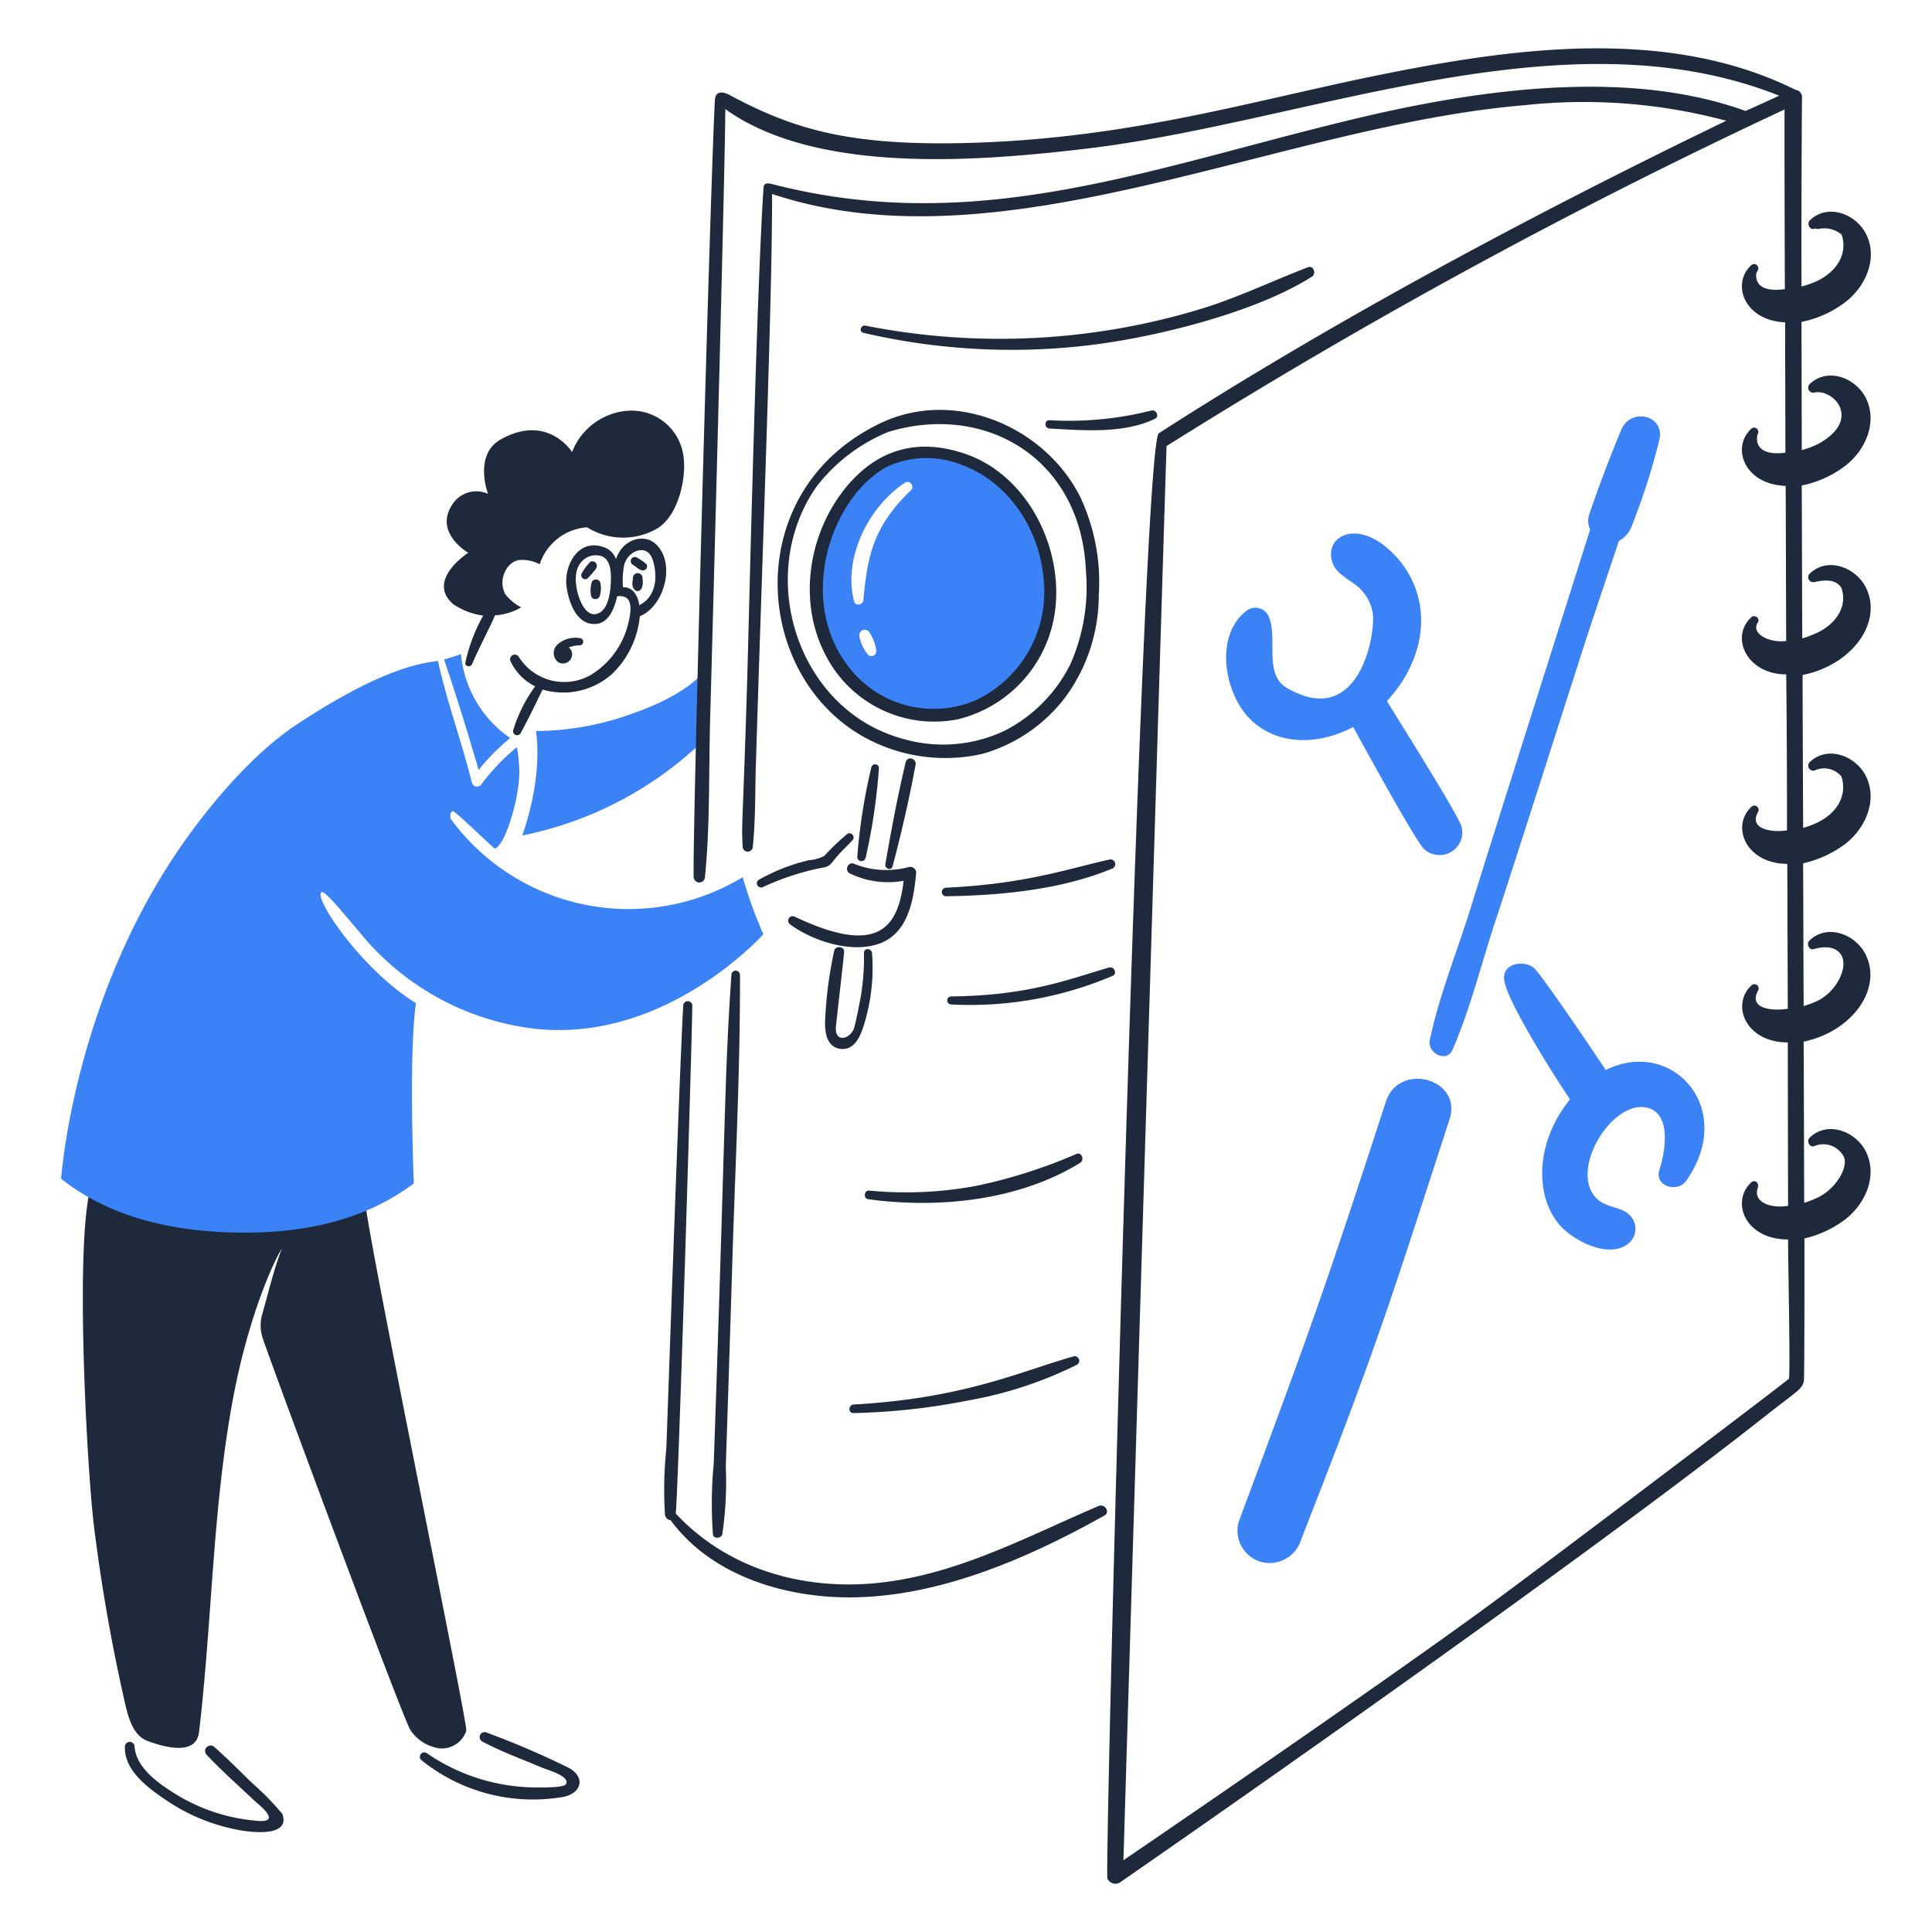 <svg viewBox="0 0 200 200" xmlns="http://www.w3.org/2000/svg" id="Product-Manual-5--Streamline-Brooklyn.svg"><desc>Product Manual 5 Streamline Illustration: https://streamlinehq.com</desc><path d="M48.273 179.159c0.168 -0.72 -10.617 -53.057 -10.479 -54.97 -1.608 0.554 -27.637 -0.139 -28.275 -1.691 -1.857 5.239 -0.526 29.384 0.194 35.371q1.082 8.816 3.022 17.52c0.416 1.83 0.8 4.214 2.578 4.851 4.879 1.774 5.211 -0.305 5.294 -0.97 1.331 -11.255 1.387 -22.62 3.382 -33.764 1.553 -8.787 4.269 -14.83 5.184 -16.244 -0.859 2.245 -1.386 4.546 -2.051 6.875a4.143 4.143 0 0 0 0.055 2.328c0.25 0.97 14.609 39.7 15.33 40.666a4.355 4.355 0 0 0 2.994 1.858 2.667 2.667 0 0 0 2.772 -1.83Z" fill="#1e293b" stroke-width="1"></path><path d="M72.334 77.119a65.468 65.468 0 0 0 0.471 -7.567C71.89 70.8 69.4 72.49 65.6 73.821a29.676 29.676 0 0 1 -10.12 1.857c0 0.139 0.832 4.352 -1.414 10.811a37.675 37.675 0 0 0 18.268 -9.37Z" fill="#3b82f6" stroke-width="1"></path><path d="M46.637 84.743v-0.056c-0.055 -0.277 -0.028 -0.61 0.222 -0.721 0.222 -0.083 4.269 3.909 4.38 3.881 1.081 -0.36 2.578 -5.377 2.522 -8.094a17.771 17.771 0 0 0 -0.249 -2.412 21.745 21.745 0 0 0 -3.659 3.826 0.552 0.552 0 0 1 -1 -0.139c-1.054 -4.241 -2.578 -8.344 -3.521 -12.613 -1.33 0.222 -5.378 0.471 -14.636 6.6 -4.6 3.049 -9.12 8.427 -12.225 12.973 -10.948 16.076 -12.14 34.039 -12.14 34.039 5.129 4.075 11.782 5.488 18.351 5.572 6.542 0.083 12.946 -1.165 18.157 -5.1 0 0 -0.554 -13.306 0.222 -18.656 -5.482 -3.347 -10.522 -10.708 -9.813 -11.476 0.333 -0.361 2.772 2.772 3.881 4.019A27.479 27.479 0 0 0 55.4 106.5c13.583 1.469 23.618 -9.785 23.618 -9.785a48.171 48.171 0 0 1 -2.135 -5.905 22.826 22.826 0 0 1 -30.246 -6.067Z" fill="#3b82f6" stroke-width="1"></path><path d="M52.819 76.4a11.839 11.839 0 0 1 -5.1 -8.7c-0.5 0.221 -1.552 0.5 -1.746 0.582 1.275 3.742 2.467 7.623 3.576 11.421a21.613 21.613 0 0 1 3.27 -3.303Z" fill="#3b82f6" stroke-width="1"></path><path d="M129.632 74.652c2.961 2.668 7.125 2.357 10.451 0.61 1 1.83 6.4 11.7 7.319 12.613a2.357 2.357 0 0 0 3.908 -2.275c-0.305 -1.192 -6.57 -11.088 -7.734 -13.029 3.97 -4.268 4.894 -10.217 1.248 -14.608 -4.013 -4.726 -8.025 -2.476 -6.82 0.443 0.5 1.164 1.913 1.663 2.8 2.55a4.557 4.557 0 0 1 1.3 2.5c0.332 2.273 -1.442 12.142 -8.926 7.734 -2.329 -1.358 -0.943 -5.073 -1.775 -7.179a1.5 1.5 0 0 0 -2.217 -0.887c-3.601 2.519 -2.47 8.901 0.446 11.528Z" fill="#3b82f6" stroke-width="1"></path><path d="M166.224 110.772c-0.278 -0.444 -6.653 -9.951 -7.457 -10.589 -1.026 -0.832 -3.3 -0.471 -3.05 1.275 0.3 2.412 6.348 11.754 6.82 12.336 -3.827 4.727 -3.56 10.389 -0.915 13.2 1.441 1.524 4.934 3.3 6.9 1.774a1.968 1.968 0 0 0 0.193 -2.966c-0.8 -0.832 -2.245 -0.777 -3.187 -1.525 -3.393 -2.714 1.241 -10.444 4.934 -9.619 2.634 0.582 1.913 4.63 1.33 6.4 -0.582 1.718 1.83 2.494 2.772 1.164 5.259 -7.509 -1.499 -14.871 -8.34 -11.45Z" fill="#3b82f6" stroke-width="1"></path><path d="M143.465 114.043c-6.459 19.867 -7.956 23.951 -15.246 43.522a3.371 3.371 0 0 0 2.356 4.13 3.416 3.416 0 0 0 4.13 -2.356c7.623 -19.432 8.926 -23.646 15.358 -43.494 1.33 -4.186 -5.245 -5.962 -6.598 -1.802Z" fill="#3b82f6" stroke-width="1"></path><path d="M164.061 66.586c0.751 -2.328 3.133 -9.37 3.521 -10.59a2.725 2.725 0 0 0 1.3 -1.469 67.48 67.48 0 0 0 2.883 -8.954c0.665 -2.6 -2.966 -3.437 -3.936 -1.081 -1.193 2.883 -2.329 5.849 -3.327 8.815a2 2 0 0 0 0.111 1.5c-0.333 1.081 -10.783 33.986 -12.225 38.726 -1.441 4.712 -3.354 9.314 -4.38 14.137 -0.277 1.331 1.747 2.412 2.357 1 1.912 -4.407 3.021 -9.092 4.546 -13.638 1.583 -4.773 7.63 -23.732 9.15 -28.446Z" fill="#3b82f6" stroke-width="1"></path><path d="M99.722 47.542c-10.817 -4.4 -18.949 10.783 -13.445 20.319a11.795 11.795 0 0 0 21.373 -1.22 14.842 14.842 0 0 0 -7.928 -19.099Zm-9.869 20.236a4.292 4.292 0 0 1 -0.887 -1.885 0.568 0.568 0 0 1 1.026 -0.444 4.392 4.392 0 0 1 0.721 1.968 0.507 0.507 0 0 1 -0.86 0.361Zm4.464 -17.049c-3.878 3.739 -4.517 6.735 -4.935 11.371 -0.055 0.527 -0.831 0.693 -0.97 0.138 -1.164 -4.49 1.525 -9.84 5.295 -12.28 0.471 -0.31 0.993 0.411 0.61 0.771Z" fill="#3b82f6" stroke-width="1"></path><path d="M113.721 155.9c-7.993 3.425 -15.745 7.707 -24.644 8.095 -7.179 0.3 -14.193 -2.024 -19.127 -7.318 0.231 -1.33 1.627 -46.724 1.719 -52.586a0.472 0.472 0 0 0 -0.943 0c-0.471 8.787 -1.663 43.743 -1.746 45.849a40.7 40.7 0 0 0 -0.139 6.875 0.649 0.649 0 0 0 0.582 0.555c4.3 5.849 12.087 8.122 19.1 7.983 9.009 -0.166 18.074 -4.13 25.835 -8.482 0.582 -0.36 0.002 -1.243 -0.637 -0.971Z" fill="#1e293b" stroke-width="1"></path><path d="M74.774 158.812a37.178 37.178 0 0 0 0.36 -7.013c0.083 -2.467 0.554 -16.965 0.693 -21.733 0.305 -9.7 0.8 -19.46 0.776 -29.162a0.444 0.444 0 0 0 -0.887 0c-0.737 10.744 -0.577 14.706 -1.83 50.617a42.816 42.816 0 0 0 -0.083 7.291c0.028 0.527 0.865 0.473 0.971 0Z" fill="#1e293b" stroke-width="1"></path><path d="M135.814 28.636c0.473 -0.3 0.167 -1.192 -0.416 -0.97 -3.6 1.386 -7.068 3.049 -10.755 4.213a71.62 71.62 0 0 1 -35.067 1.83c-0.471 -0.083 -0.693 0.638 -0.194 0.748a67.773 67.773 0 0 0 23.868 1.22c6.959 -0.895 16.963 -3.454 22.564 -7.041Z" fill="#1e293b" stroke-width="1"></path><path d="M119.182 42.5a34.735 34.735 0 0 1 -10.534 1c-0.554 -0.027 -0.554 0.832 0 0.86 3.465 0.194 7.678 0.554 10.894 -1 0.527 -0.198 0.165 -1.007 -0.36 -0.86Z" fill="#1e293b" stroke-width="1"></path><path d="M88.357 146.282a68.151 68.151 0 0 0 11.836 -1.3 41.347 41.347 0 0 0 11.31 -3.714 0.473 0.473 0 0 0 -0.36 -0.86c-5.614 1.6 -11.373 4.35 -22.814 4.99 -0.529 0.081 -0.529 0.902 0.028 0.884Z" fill="#1e293b" stroke-width="1"></path><path d="M111.448 119.449a53.209 53.209 0 0 1 -10.34 3.3 39.544 39.544 0 0 1 -11.144 0.5c-0.5 -0.055 -0.61 0.8 -0.111 0.888 7.291 1 15.607 0.166 21.983 -3.77 0.443 -0.281 0.141 -1.133 -0.388 -0.918Z" fill="#1e293b" stroke-width="1"></path><path d="M114.83 100.155c-4.113 1.178 -8.274 2.915 -16.383 2.994a0.417 0.417 0 0 0 0 0.832 37.667 37.667 0 0 0 16.743 -2.966c0.499 -0.222 0.138 -1.002 -0.36 -0.86Z" fill="#1e293b" stroke-width="1"></path><path d="M114.83 88.984c-4.234 0.931 -8.556 2.516 -16.91 2.911a0.444 0.444 0 0 0 0 0.887c5.655 -0.084 11.892 -0.666 17.187 -2.856a0.491 0.491 0 0 0 -0.277 -0.942Z" fill="#1e293b" stroke-width="1"></path><path d="M60.026 66.807a0.375 0.375 0 0 0 0 -0.748 2.76 2.76 0 0 0 -2.218 0.582 1.2 1.2 0 0 0 -0.055 1.885 0.954 0.954 0 0 0 1.469 -0.887 0.824 0.824 0 0 0 -0.36 -0.61 3.206 3.206 0 0 1 1.164 -0.222Z" fill="#1e293b" stroke-width="1"></path><path d="M67.927 56.357c-1.212 -1.17 -3.45 -0.6 -4.159 1.524a2.011 2.011 0 0 0 -1.386 -1.275c-2.522 -0.831 -3.991 1.913 -3.742 4.047 0.194 1.581 1.026 4.1 3.049 3.937 1.331 -0.111 1.913 -1.58 2.19 -2.855a1.589 1.589 0 0 1 0.776 0.055c1 0.36 0.5 2.245 0.389 2.717a8.584 8.584 0 0 1 -3.77 5.294A5.544 5.544 0 0 1 53.706 68a0.485 0.485 0 0 0 -0.832 0.5 5.489 5.489 0 0 0 2.526 2.549 15.2 15.2 0 0 0 -2.276 4.551 0.417 0.417 0 0 0 0.748 0.333c0.8 -1.414 2.273 -4.519 2.3 -4.547a7.594 7.594 0 0 0 7.207 -1.635 9.542 9.542 0 0 0 2.856 -5.96c2.495 -1.003 3.765 -5.432 1.692 -7.434Zm-6.1 7.179c-1.137 0.359 -1.774 -1.275 -2 -2.051 -0.3 -1.164 -0.443 -2.633 0.555 -3.52a1.955 1.955 0 0 1 1.968 -0.361c0.914 0.416 0.914 1.747 0.887 2.717 -0.051 0.079 0.004 2.77 -1.409 3.215Zm4.352 -0.887c-0.138 -1 -0.693 -1.912 -1.691 -1.857a8.358 8.358 0 0 1 0.139 -2.356c0.416 -1.469 2.411 -2.246 2.966 -0.416 0.528 1.746 0.307 3.77 -1.413 4.629Z" fill="#1e293b" stroke-width="1"></path><path d="M65.515 59.85c0 0.194 -0.056 0.45 -0.056 0.526 0 1.118 1.3 1.194 1.054 -0.5a0.5 0.5 0 1 0 -0.998 -0.026Z" fill="#1e293b" stroke-width="1"></path><path d="M65.931 57.715a0.428 0.428 0 1 0 -0.416 0.748c0.332 0.2 0.665 0.583 1.053 0.583a0.425 0.425 0 0 0 0.36 -0.638 6.319 6.319 0 0 0 -0.997 -0.693Z" fill="#1e293b" stroke-width="1"></path><path d="M61.772 58.685a0.464 0.464 0 0 0 -0.665 -0.526 6.293 6.293 0 0 0 -0.887 1.192 0.411 0.411 0 0 0 0.638 0.5c0.166 -0.196 0.887 -0.916 0.914 -1.166Z" fill="#1e293b" stroke-width="1"></path><path d="M61.218 60.432a2.82 2.82 0 0 0 0 1.358 0.493 0.493 0 0 0 0.832 0 2.505 2.505 0 0 0 0.111 -1.358 0.472 0.472 0 0 0 -0.943 0Z" fill="#1e293b" stroke-width="1"></path><path d="M46.942 62.566a7.493 7.493 0 0 0 3.077 1.164 17.345 17.345 0 0 0 -1.83 4.8c-0.138 0.471 0.527 0.61 0.693 0.194 0.638 -1.552 2.412 -4.906 2.329 -5.017a6.318 6.318 0 0 0 2.744 -0.832 5.018 5.018 0 0 1 -1.663 -1.386c-0.822 -1.645 0.315 -3.471 1.552 -3.521a3.822 3.822 0 0 1 2.024 0.444 5.576 5.576 0 0 1 4.907 -3.825 7.046 7.046 0 0 0 7.373 0.055c2.218 -1.5 2.855 -5.35 2.634 -7.124a5.418 5.418 0 0 0 -5.877 -4.99 6.7 6.7 0 0 0 -5.683 4.269s-2.522 -4.047 -7.4 -1.3c-2.828 1.608 -1.3 5.628 -1.3 5.628a2.938 2.938 0 0 0 -3.548 0.887c-2.273 3.049 1.5 5.211 1.5 5.211s-4.44 2.845 -1.532 5.343Z" fill="#1e293b" stroke-width="1"></path><path d="M26.179 184.648c-1.33 -1.276 -2.633 -2.606 -4.019 -3.826a0.569 0.569 0 0 0 -0.8 0.8c1.58 1.691 3.326 3.216 4.99 4.795 0.36 0.333 2.938 2.3 0.332 2.079a18.93 18.93 0 0 1 -8.316 -2.66c-1.774 -1.082 -4.269 -2.745 -4.435 -5.018a0.5 0.5 0 0 0 -1 0c-0.083 2.5 2.467 4.325 4.324 5.572a19.668 19.668 0 0 0 7.928 3.132c1.137 0.167 4.879 0.583 4.048 -1.746a28.618 28.618 0 0 0 -3.052 -3.128Z" fill="#1e293b" stroke-width="1"></path><path d="M58.945 183.04a89.639 89.639 0 0 0 -8.649 -3.715 0.515 0.515 0 0 0 -0.388 0.943c2 1.081 4.186 1.857 6.265 2.744 0.444 0.194 2.911 0.859 2.412 1.691 -0.25 0.388 -2.634 0.332 -3.077 0.332a20.077 20.077 0 0 1 -11.366 -3.575 0.461 0.461 0 0 0 -0.554 0.72 18.4 18.4 0 0 0 14.775 3.826c1.802 -0.388 2.274 -1.97 0.582 -2.966Z" fill="#1e293b" stroke-width="1"></path><path d="M82.258 94.888a0.466 0.466 0 0 0 -0.471 0.8c2.384 1.747 6.348 3.022 9.231 2 3.021 -1.081 3.576 -4.574 3.825 -7.346a0.615 0.615 0 0 0 -0.776 -0.582 8.977 8.977 0 0 1 -5.71 -0.36c-0.583 -0.194 -0.943 0.693 -0.416 1a9 9 0 0 0 5.6 0.776c-0.588 5.224 -2.988 7.653 -11.283 3.712Z" fill="#1e293b" stroke-width="1"></path><path d="M78.959 91.839a26.747 26.747 0 0 1 5.794 -1.94c1.053 -0.194 1.025 -0.167 1.691 -1 0.554 -0.693 1.219 -1.275 1.8 -1.913a0.428 0.428 0 0 0 -0.527 -0.665 24.555 24.555 0 0 0 -2.382 2.279 3.985 3.985 0 0 1 -1.58 0.443 19.8 19.8 0 0 0 -5.239 2.052 0.437 0.437 0 0 0 0.443 0.744Z" fill="#1e293b" stroke-width="1"></path><path d="M89.6 88.845a61.741 61.741 0 0 0 1.39 -9.345 0.4 0.4 0 0 0 -0.776 -0.11 58.883 58.883 0 0 0 -1.469 9.341 0.439 0.439 0 0 0 0.855 0.114Z" fill="#1e293b" stroke-width="1"></path><path d="M92.4 89.677q1.383 -5.184 2.384 -10.506c0.111 -0.665 -0.86 -0.943 -1.026 -0.277 -0.832 3.492 -1.5 7.041 -2.107 10.561 -0.079 0.499 0.619 0.722 0.749 0.222Z" fill="#1e293b" stroke-width="1"></path><path d="M87.026 108.582c1.663 0.191 2.245 -1.857 2.578 -3.077a19.666 19.666 0 0 0 0.665 -6.847c-0.055 -0.526 -0.859 -0.554 -0.831 0a25.132 25.132 0 0 1 -0.333 4.547c-0.139 0.693 -0.5 2.577 -0.61 2.91 -0.249 1.5 -2.245 2.024 -1.94 -0.028 0.027 -0.332 0.693 -6.1 0.831 -7.54 0.056 -0.582 -0.887 -0.693 -1.025 -0.138a42.032 42.032 0 0 0 -0.943 7.207c-0.055 1.192 0.139 2.797 1.608 2.966Z" fill="#1e293b" stroke-width="1"></path><path d="M85.474 67.833a12.616 12.616 0 0 0 13.694 6.625 13.321 13.321 0 0 0 10.09 -11.558c0.693 -6.542 -3.049 -13.8 -9.4 -15.94 -5.683 -1.912 -9.841 0.167 -12.78 4.131 -3.489 4.739 -4.397 11.444 -1.604 16.742Zm6.4 -19.543a9.787 9.787 0 0 1 7.54 -0.222c5.017 1.774 8.316 6.82 8.649 12.225a12.369 12.369 0 0 1 -7.124 12.225 11.078 11.078 0 0 1 -13.417 -3.937c-4.937 -6.907 -1.385 -17.228 4.355 -20.291Z" fill="#1e293b" stroke-width="1"></path><path d="M90.574 76.87a17.361 17.361 0 0 0 11.144 1.164 16.347 16.347 0 0 0 8.7 -6.043 17.852 17.852 0 0 0 3.327 -10.4 20.645 20.645 0 0 0 -2 -10.312c-3.742 -7.18 -12.834 -10.977 -20.318 -7.6 -15.299 7.03 -13.55 27.359 -0.853 33.191Zm1.386 -32.156c9.906 -3.035 19.954 2.611 20.458 14.415a19.736 19.736 0 0 1 -1.608 9.619 15.487 15.487 0 0 1 -6.819 6.9 14.858 14.858 0 0 1 -10.534 0.832C82.546 73.518 78.1 59.573 84.531 50.369a17.907 17.907 0 0 1 7.429 -5.655Z" fill="#1e293b" stroke-width="1"></path><path d="M188.234 65.449a11.651 11.651 0 0 1 -1.663 0.638c-0.028 -5.267 -0.028 -10.562 -0.056 -15.829a11.1 11.1 0 0 0 4.491 -2.023c2.023 -1.553 3.326 -4.352 2.245 -6.82 -0.97 -2.245 -4.02 -3.492 -5.932 -1.635a0.521 0.521 0 0 0 0.5 0.859c1.913 -0.443 5.017 2.745 0.443 5.295a9.3 9.3 0 0 1 -1.746 0.665c0 -3.409 -0.028 -13.278 -0.028 -13.278a11 11 0 0 0 4.546 -2.051c2.024 -1.553 3.327 -4.352 2.246 -6.82 -0.97 -2.245 -4.02 -3.492 -5.932 -1.635 -0.333 0.333 0 1.053 0.5 0.859 0.028 0 0.056 -0.027 0.084 -0.027a0.552 0.552 0 0 0 0.305 0.055 2.844 2.844 0 0 1 2.412 0.582c0.637 1.941 -0.444 3.715 -2.357 4.713a10.181 10.181 0 0 1 -1.8 0.665c-0.028 -6.293 0.028 -19.349 0.056 -19.571a0.772 0.772 0 0 0 -0.721 -0.8l-0.028 -0.027c-13.167 -6.515 -29.051 -4.325 -42.911 -1.525 -13.981 2.825 -27.245 7.025 -45.351 7.1 -10.362 0 -15.726 -1.628 -22.093 -5.045 -0.333 -0.166 -1.386 -0.61 -1.442 0.61 -0.526 10.423 -2.356 77.4 -2.19 80.39a0.583 0.583 0 0 0 1.165 0c0.526 -5.239 0.388 -10.617 0.526 -15.884 0.139 -5.128 1.58 -57.908 1.58 -63.619 9.59 6.9 26.822 5.377 38 4.02 22.66 -2.823 49.015 -14.209 71.1 -5.406 -1.137 0.527 -3.465 1.58 -3.493 1.58 -11.788 -4.272 -26.538 -2.368 -38.726 0.416 -21.8 5.035 -40.189 12.816 -62.038 7.152 -0.777 -0.194 -0.86 0.083 -0.888 0.416 -0.748 11.337 -1.524 45.351 -1.69 50.978 -0.462 15.378 -0.6 14.494 -0.472 17.187a0.527 0.527 0 0 0 1.054 0c0.305 -2.911 0.221 -5.933 0.332 -8.871 0.6 -19.987 1.691 -47.677 1.664 -58.684 23.913 7.971 52.391 -7.082 78.005 -9.2A56.874 56.874 0 0 1 178.7 12.5c-19.93 9.639 -40.329 20.522 -58.74 32.35 -1.813 1.208 -5.646 149.069 -5.322 149.608a0.9 0.9 0 0 0 1.413 0.332c0.527 -0.36 44.963 -31.1 66.419 -47.984 3.484 -2.772 4.162 -2.994 4.269 -3.909 0.07 -0.763 0.055 -13.861 0.055 -14.692a11.134 11.134 0 0 0 4.214 -1.968c2.023 -1.552 3.326 -4.352 2.245 -6.819 -0.97 -2.245 -4.02 -3.493 -5.932 -1.635 -0.333 0.332 0 1.053 0.5 0.859a2.387 2.387 0 0 1 3.022 1.053c0.554 1 -0.666 3.271 -2.606 4.242a11.575 11.575 0 0 1 -1.469 0.582s-0.028 -11.144 -0.056 -16.688c4.972 -1.047 8.047 -5.318 6.515 -8.815 -0.971 -2.246 -4.02 -3.493 -5.933 -1.636 -0.333 0.333 0 1.054 0.5 0.86 0.028 0 2.024 -0.666 2.8 0.609s-0.444 3.715 -2.356 4.713a9.4 9.4 0 0 1 -1.525 0.582c-0.028 -4.934 -0.028 -9.841 -0.055 -14.775a11.415 11.415 0 0 0 4.352 -2c2.023 -1.552 3.326 -4.352 2.245 -6.819 -0.97 -2.246 -4.02 -3.493 -5.932 -1.636a0.524 0.524 0 0 0 0.5 0.86 2.308 2.308 0 0 1 2.8 0.61c0.642 1.956 -0.39 4.321 -3.964 5.322 0 -1.358 -0.056 -11.892 -0.056 -15.829 5.079 -1.032 8.2 -5.316 6.653 -8.842 -0.97 -2.246 -4.02 -3.493 -5.932 -1.636a0.521 0.521 0 0 0 0.5 0.859c1.3 -0.3 2.3 -0.221 2.8 0.61 0.631 1.809 -0.444 3.594 -2.39 4.581Zm-3.243 20.513c-1.664 0.25 -3.992 -0.166 -2.994 -1.912a0.44 0.44 0 0 0 -0.693 -0.527c-2.167 2.039 -0.532 5.9 3.714 5.9 0.028 4.99 0.028 10.008 0.055 15 -1.69 0.277 -4.1 -0.027 -3.076 -1.885a0.439 0.439 0 0 0 -0.693 -0.526c-2.15 2.023 -0.577 5.9 3.769 5.9 0 4.214 0.028 16.91 0.028 16.91 -1.718 0.305 -3.686 -0.333 -3.132 -1.885 0.166 -0.472 -0.333 -0.887 -0.693 -0.527 -2.127 2 -0.634 5.9 3.825 5.9 0 2.523 0.25 13.833 0.084 14.415 -0.555 0.527 -25.476 19.377 -31.047 23.452 -11.255 8.26 -36.675 25.613 -37.839 26.39 0 -0.361 4.407 -145.422 4.463 -146.393a589.436 589.436 0 0 1 63.979 -34.844c-0.027 0.87 0.013 16.227 0.028 18.6 -1.608 0.222 -3.077 -0.028 -2.966 -1.608a1.837 1.837 0 0 1 0.166 -0.332 0.44 0.44 0 0 0 -0.693 -0.527c-2.109 1.985 -0.638 5.75 3.52 5.9 0 4.491 0.028 9.01 0.028 13.5 -3.52 0.444 -2.938 -1.829 -2.855 -1.94a0.44 0.44 0 0 0 -0.693 -0.527c-2.083 1.96 -0.7 5.752 3.576 5.905 0.028 5.35 0.028 10.7 0.055 16.05 -1.635 0.249 -3.714 -0.721 -2.938 -1.913 0.277 -0.416 -0.333 -0.887 -0.693 -0.527 -2.213 2.083 -0.417 5.9 3.631 5.9 0.043 3.334 0.084 9.005 0.084 16.151Z" fill="#1e293b" stroke-width="1"></path></svg>